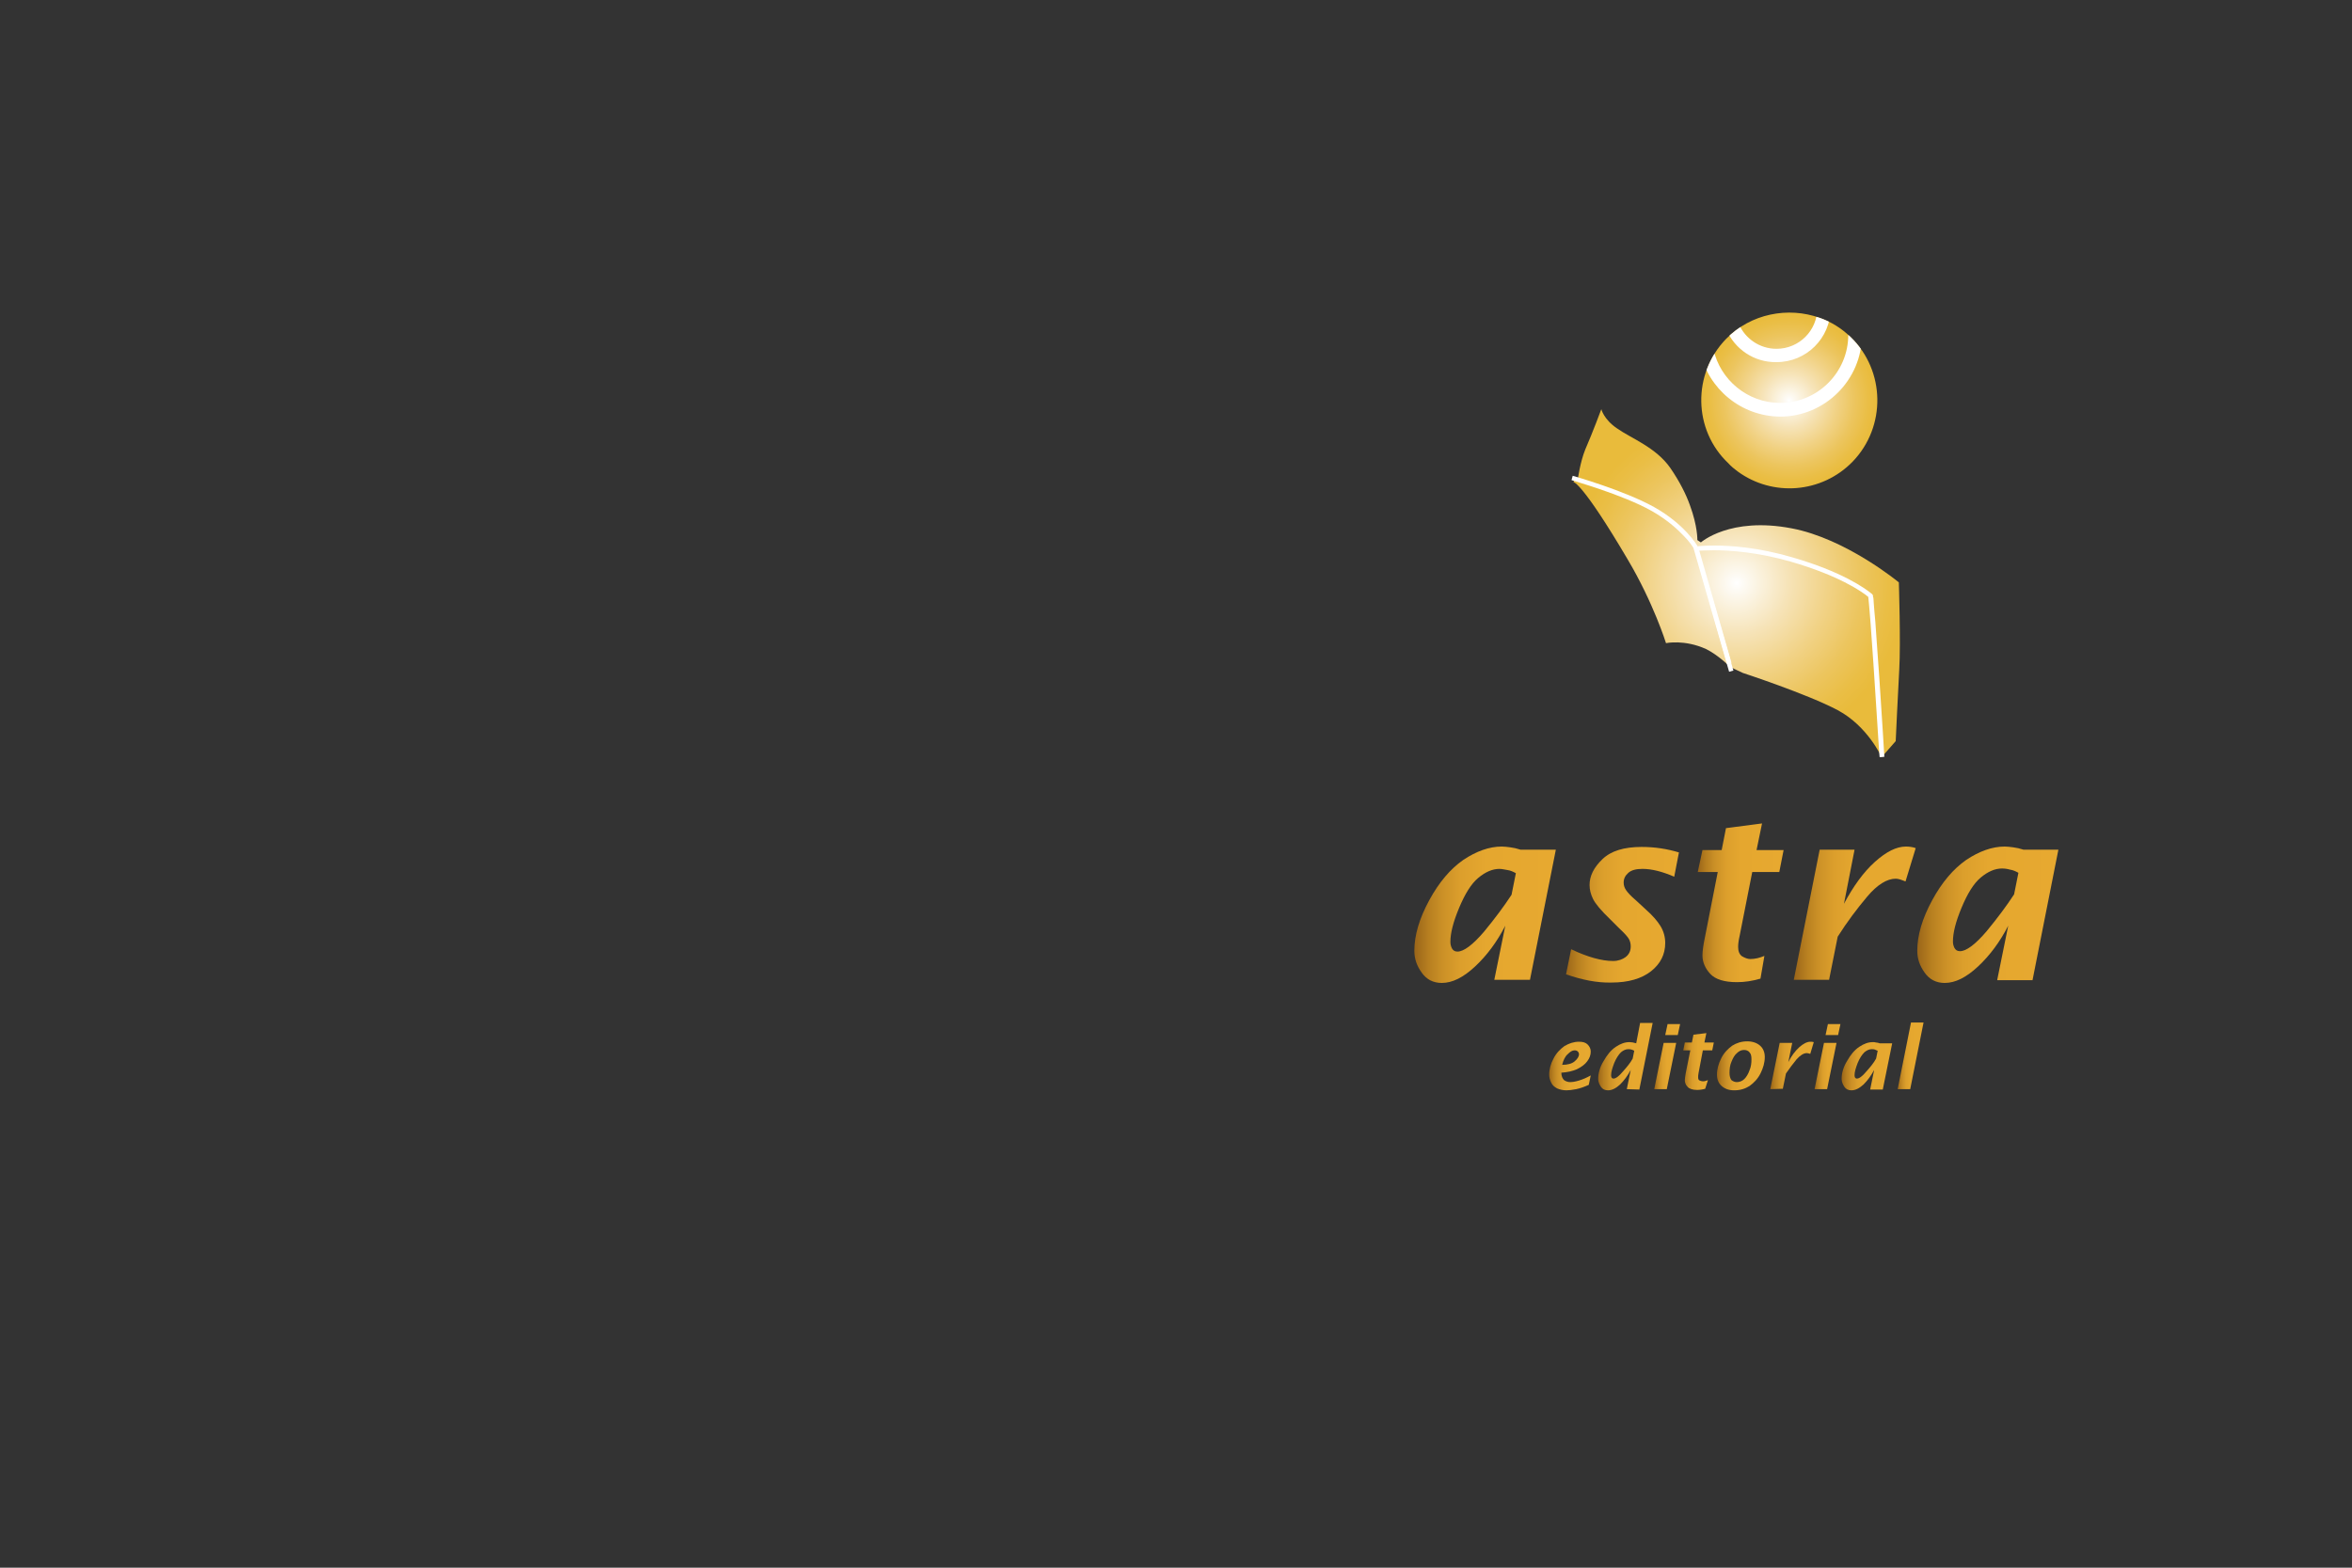 <?xml version="1.0" encoding="utf-8"?>
<!-- Generator: Adobe Illustrator 20.1.0, SVG Export Plug-In . SVG Version: 6.00 Build 0)  -->
<svg version="1.1" id="Layer_1" xmlns="http://www.w3.org/2000/svg" xmlns:xlink="http://www.w3.org/1999/xlink" x="0px" y="0px"
	 viewBox="0 0 600 400" style="enable-background:new 0 0 600 400;" xml:space="preserve">
<rect x="0" y="0" width="600" height="400" fill="#333333" stroke="none"/>
<style type="text/css">
	.st0{fill:url(#SVGID_1_);}
	.st1{fill:url(#SVGID_2_);}
	.st2{fill:url(#SVGID_3_);}
	.st3{fill:url(#SVGID_4_);}
	.st4{fill:url(#SVGID_5_);}
	.st5{fill:url(#SVGID_6_);}
	.st6{fill:url(#SVGID_7_);}
	.st7{fill:url(#SVGID_8_);}
	.st8{fill:url(#SVGID_9_);}
	.st9{fill:url(#SVGID_10_);}
	.st10{fill:url(#SVGID_11_);}
	.st11{fill:url(#SVGID_12_);}
	.st12{fill:url(#SVGID_13_);}
	.st13{fill:url(#SVGID_14_);}
	.st14{fill:url(#SVGID_15_);}
	.st15{fill:#FFFFFF;}
	.st16{fill:url(#SVGID_16_);}
	.st17{clip-path:url(#SVGID_18_);fill:#FFFFFF;}
	.st18{clip-path:url(#SVGID_20_);fill:#FFFFFF;}
</style>
<g id="Capa_2_11_">
	<g>
		<g>
			<g>
				<g>
					
						<linearGradient id="SVGID_1_" gradientUnits="userSpaceOnUse" x1="360.776" y1="168.598" x2="396.844" y2="168.598" gradientTransform="matrix(1 0 0 -1 0 402)">
						<stop  offset="0" style="stop-color:#986419"/>
						<stop  offset="1.606548e-02" style="stop-color:#9E691A"/>
						<stop  offset="0.102" style="stop-color:#B77F20"/>
						<stop  offset="0.205" style="stop-color:#CC9127"/>
						<stop  offset="0.331" style="stop-color:#DC9F2C"/>
						<stop  offset="0.508" style="stop-color:#E5A72F"/>
						<stop  offset="1" style="stop-color:#E7A930"/>
					</linearGradient>
					<path class="st0" d="M381.2,250l2.8-13.8c-2.1,4.1-4.7,7.6-7.7,10.4c-3,2.8-5.8,4.2-8.5,4.2c-2.2,0-3.9-0.9-5.1-2.6
						c-1.3-1.8-1.9-3.6-1.9-5.6c0-4,1.3-8.3,3.8-12.9c2.5-4.6,5.4-8,8.7-10.3c3.3-2.2,6.6-3.4,9.8-3.4c0.7,0,1.4,0.1,2.2,0.2
						c0.8,0.1,1.7,0.3,2.6,0.6h9l-6.6,33.2L381.2,250z M385.6,228.3l1.1-5.5c-0.7-0.4-1.4-0.7-2.1-0.8s-1.4-0.3-2.1-0.3
						c-1.8,0-3.6,0.8-5.4,2.3c-1.8,1.5-3.4,4.1-4.9,7.7c-1.5,3.6-2.2,6.4-2.2,8.6c0,0.6,0.1,1.1,0.4,1.7c0.3,0.5,0.7,0.8,1.4,0.8
						c1.6,0,3.9-1.7,6.8-5.1C381.4,234.3,383.7,231.2,385.6,228.3z"/>
					
						<linearGradient id="SVGID_2_" gradientUnits="userSpaceOnUse" x1="399.472" y1="168.608" x2="428.209" y2="168.608" gradientTransform="matrix(1 0 0 -1 0 402)">
						<stop  offset="0" style="stop-color:#986419"/>
						<stop  offset="1.606548e-02" style="stop-color:#9E691A"/>
						<stop  offset="0.102" style="stop-color:#B77F20"/>
						<stop  offset="0.205" style="stop-color:#CC9127"/>
						<stop  offset="0.331" style="stop-color:#DC9F2C"/>
						<stop  offset="0.508" style="stop-color:#E5A72F"/>
						<stop  offset="1" style="stop-color:#E7A930"/>
					</linearGradient>
					<path class="st1" d="M399.5,248.6l1.3-6.4c4.2,2,7.8,3,10.7,3c1.3,0,2.4-0.4,3.2-1c0.9-0.7,1.3-1.6,1.3-2.7
						c0-0.6-0.1-1.2-0.4-1.8c-0.3-0.6-1.1-1.5-2.6-2.9l-2.2-2.2c-2.4-2.3-3.8-4-4.4-5.2c-0.6-1.2-0.9-2.4-0.9-3.6
						c0-2.3,1.1-4.5,3.3-6.6c2.2-2.1,5.5-3.1,10-3.1c3.4,0,6.5,0.5,9.5,1.4l-1.2,6.2c-3-1.3-5.7-2-8.1-2c-1.6,0-2.8,0.3-3.6,1
						c-0.8,0.7-1.2,1.5-1.2,2.5c0,0.7,0.2,1.3,0.6,1.9c0.4,0.6,1.2,1.5,2.5,2.6l2.6,2.4c1.7,1.5,2.9,2.9,3.7,4.2s1.2,2.8,1.2,4.3
						c0,2.9-1.2,5.3-3.6,7.2c-2.4,1.9-5.8,2.9-10.1,2.9C407.4,250.8,403.5,250,399.5,248.6z"/>
					
						<linearGradient id="SVGID_3_" gradientUnits="userSpaceOnUse" x1="433.083" y1="171.703" x2="455.038" y2="171.703" gradientTransform="matrix(1 0 0 -1 0 402)">
						<stop  offset="0" style="stop-color:#986419"/>
						<stop  offset="1.606548e-02" style="stop-color:#9E691A"/>
						<stop  offset="0.102" style="stop-color:#B77F20"/>
						<stop  offset="0.205" style="stop-color:#CC9127"/>
						<stop  offset="0.331" style="stop-color:#DC9F2C"/>
						<stop  offset="0.508" style="stop-color:#E5A72F"/>
						<stop  offset="1" style="stop-color:#E7A930"/>
					</linearGradient>
					<path class="st2" d="M449.1,249.7c-2.1,0.6-4,0.9-6,0.9c-3.2,0-5.5-0.7-6.8-2.1c-1.3-1.4-2-3-2-4.7c0-1.1,0.2-2.6,0.6-4.5
						l3.3-16.8h-5.1l1.2-5.6h4.9l1.1-5.6l9.2-1.2l-1.4,6.8h6.9l-1.1,5.6h-6.9l-3.2,16.2c-0.3,1.3-0.4,2.2-0.4,2.9
						c0,1.1,0.3,1.9,1,2.4c0.7,0.4,1.4,0.7,2.1,0.7c1.2,0,2.4-0.3,3.6-0.8L449.1,249.7z"/>
					
						<linearGradient id="SVGID_4_" gradientUnits="userSpaceOnUse" x1="457.602" y1="169.011" x2="488.691" y2="169.011" gradientTransform="matrix(1 0 0 -1 0 402)">
						<stop  offset="0" style="stop-color:#986419"/>
						<stop  offset="1.606548e-02" style="stop-color:#9E691A"/>
						<stop  offset="0.102" style="stop-color:#B77F20"/>
						<stop  offset="0.205" style="stop-color:#CC9127"/>
						<stop  offset="0.331" style="stop-color:#DC9F2C"/>
						<stop  offset="0.508" style="stop-color:#E5A72F"/>
						<stop  offset="1" style="stop-color:#E7A930"/>
					</linearGradient>
					<path class="st3" d="M457.6,250l6.6-33.2h8.9l-2.7,13.8c2.4-4.5,5-8.1,7.9-10.7c2.9-2.6,5.5-3.9,7.9-3.9c0.8,0,1.7,0.1,2.5,0.4
						l-2.6,8.5c-1-0.4-1.8-0.7-2.5-0.7c-2.2,0-4.7,1.5-7.3,4.6c-2.6,3.1-5.1,6.4-7.5,10.2l-2.2,11L457.6,250z"/>
					
						<linearGradient id="SVGID_5_" gradientUnits="userSpaceOnUse" x1="488.988" y1="168.641" x2="525.014" y2="168.641" gradientTransform="matrix(1 0 0 -1 0 402)">
						<stop  offset="0" style="stop-color:#986419"/>
						<stop  offset="1.606548e-02" style="stop-color:#9E691A"/>
						<stop  offset="0.102" style="stop-color:#B77F20"/>
						<stop  offset="0.205" style="stop-color:#CC9127"/>
						<stop  offset="0.331" style="stop-color:#DC9F2C"/>
						<stop  offset="0.508" style="stop-color:#E5A72F"/>
						<stop  offset="1" style="stop-color:#E7A930"/>
					</linearGradient>
					<path class="st4" d="M509.5,250l2.8-13.8c-2.1,4.1-4.7,7.6-7.7,10.4c-3,2.8-5.8,4.2-8.5,4.2c-2.2,0-3.9-0.9-5.1-2.6
						c-1.3-1.8-1.9-3.6-1.9-5.6c0-4,1.3-8.3,3.8-12.9s5.4-8,8.7-10.3c3.3-2.2,6.6-3.4,9.8-3.4c0.7,0,1.4,0.1,2.2,0.2
						c0.8,0.1,1.7,0.3,2.6,0.6h8.9l-6.6,33.3H509.5z M513.8,228.2l1.1-5.5c-0.7-0.4-1.4-0.7-2.1-0.8c-0.7-0.2-1.4-0.3-2.1-0.3
						c-1.8,0-3.6,0.8-5.4,2.3c-1.8,1.5-3.4,4.1-4.9,7.7c-1.5,3.6-2.2,6.4-2.2,8.6c0,0.6,0.1,1.1,0.4,1.7c0.3,0.5,0.7,0.8,1.4,0.8
						c1.6,0,3.9-1.7,6.8-5.1C509.6,234.2,511.9,231.1,513.8,228.2z"/>
				</g>
			</g>
			<g>
				
					<linearGradient id="SVGID_6_" gradientUnits="userSpaceOnUse" x1="395.107" y1="130.029" x2="405.792" y2="130.029" gradientTransform="matrix(1 0 0 -1 0 402)">
					<stop  offset="0" style="stop-color:#986419"/>
					<stop  offset="1.606548e-02" style="stop-color:#9E691A"/>
					<stop  offset="0.102" style="stop-color:#B77F20"/>
					<stop  offset="0.205" style="stop-color:#CC9127"/>
					<stop  offset="0.331" style="stop-color:#DC9F2C"/>
					<stop  offset="0.508" style="stop-color:#E5A72F"/>
					<stop  offset="1" style="stop-color:#E7A930"/>
				</linearGradient>
				<path class="st5" d="M405.3,276.8c-1.1,0.5-2.2,0.9-3.2,1.1s-1.9,0.3-2.5,0.3c-0.9,0-1.7-0.2-2.4-0.5c-0.7-0.4-1.2-0.8-1.5-1.5
					c-0.3-0.6-0.5-1.3-0.5-2c0-1.4,0.4-2.8,1.1-4.1c0.7-1.4,1.7-2.4,2.8-3.2c1.2-0.7,2.4-1.1,3.7-1.1c1,0,1.7,0.2,2.2,0.7
					c0.5,0.5,0.8,1.1,0.8,1.8c0,0.9-0.3,1.7-0.9,2.5c-0.6,0.8-1.4,1.4-2.6,2c-1.1,0.5-2.5,0.8-4,0.9c0,0.9,0.3,1.5,0.7,1.9
					c0.4,0.3,1,0.5,1.5,0.5c0.6,0,1.3-0.1,2.3-0.4c1-0.3,1.9-0.7,3-1.3L405.3,276.8z M398.5,271.7c1.4,0,2.5-0.3,3.2-0.9
					c0.7-0.6,1.1-1.2,1.1-1.8c0-0.3-0.1-0.5-0.3-0.7c-0.2-0.2-0.4-0.3-0.8-0.3c-0.6,0-1.1,0.3-1.8,1
					C399.3,269.5,398.8,270.5,398.5,271.7z"/>
				
					<linearGradient id="SVGID_7_" gradientUnits="userSpaceOnUse" x1="407.674" y1="132.487" x2="421.551" y2="132.487" gradientTransform="matrix(1 0 0 -1 0 402)">
					<stop  offset="0" style="stop-color:#986419"/>
					<stop  offset="1.606548e-02" style="stop-color:#9E691A"/>
					<stop  offset="0.102" style="stop-color:#B77F20"/>
					<stop  offset="0.205" style="stop-color:#CC9127"/>
					<stop  offset="0.331" style="stop-color:#DC9F2C"/>
					<stop  offset="0.508" style="stop-color:#E5A72F"/>
					<stop  offset="1" style="stop-color:#E7A930"/>
				</linearGradient>
				<path class="st6" d="M415,277.9l1-4.9c-0.8,1.5-1.7,2.7-2.7,3.7c-1.1,1-2.1,1.5-3.1,1.5c-0.8,0-1.4-0.3-1.8-0.9
					c-0.4-0.6-0.7-1.3-0.7-2c0-1.4,0.4-3,1.4-4.6c0.9-1.6,1.9-2.8,3.1-3.6s2.3-1.2,3.5-1.2c0.5,0,1,0.1,1.7,0.3l1-5.2h3.2l-3.4,17
					L415,277.9L415,277.9z M416.5,270.1l0.4-2c-0.5-0.3-1-0.4-1.5-0.4c-0.7,0-1.3,0.3-1.9,0.8c-0.6,0.6-1.2,1.5-1.7,2.7
					c-0.5,1.3-0.8,2.3-0.8,3.1c0,0.2,0,0.4,0.1,0.6c0.1,0.2,0.3,0.3,0.5,0.3c0.6,0,1.4-0.6,2.4-1.8
					C415,272.3,415.9,271.2,416.5,270.1z"/>
				
					<linearGradient id="SVGID_8_" gradientUnits="userSpaceOnUse" x1="422.021" y1="132.413" x2="428.534" y2="132.413" gradientTransform="matrix(1 0 0 -1 0 402)">
					<stop  offset="0" style="stop-color:#986419"/>
					<stop  offset="1.606548e-02" style="stop-color:#9E691A"/>
					<stop  offset="0.102" style="stop-color:#B77F20"/>
					<stop  offset="0.205" style="stop-color:#CC9127"/>
					<stop  offset="0.331" style="stop-color:#DC9F2C"/>
					<stop  offset="0.508" style="stop-color:#E5A72F"/>
					<stop  offset="1" style="stop-color:#E7A930"/>
				</linearGradient>
				<path class="st7" d="M422,277.9l2.4-11.8h3.2l-2.4,11.8H422z M424.8,264.1l0.6-2.8h3.2l-0.6,2.8H424.8z"/>
				
					<linearGradient id="SVGID_9_" gradientUnits="userSpaceOnUse" x1="429.326" y1="131.109" x2="437.154" y2="131.109" gradientTransform="matrix(1 0 0 -1 0 402)">
					<stop  offset="0" style="stop-color:#986419"/>
					<stop  offset="1.606548e-02" style="stop-color:#9E691A"/>
					<stop  offset="0.102" style="stop-color:#B77F20"/>
					<stop  offset="0.205" style="stop-color:#CC9127"/>
					<stop  offset="0.331" style="stop-color:#DC9F2C"/>
					<stop  offset="0.508" style="stop-color:#E5A72F"/>
					<stop  offset="1" style="stop-color:#E7A930"/>
				</linearGradient>
				<path class="st8" d="M435,277.8c-0.7,0.2-1.4,0.3-2.1,0.3c-1.1,0-2-0.3-2.4-0.8c-0.5-0.5-0.7-1.1-0.7-1.7c0-0.4,0.1-0.9,0.2-1.6
					l1.2-6h-1.8l0.4-2h1.8l0.4-2l3.3-0.4l-0.5,2.4h2.4l-0.4,2h-2.4l-1.1,5.8c-0.1,0.4-0.1,0.8-0.1,1.1c0,0.4,0.1,0.7,0.4,0.8
					c0.3,0.1,0.5,0.2,0.8,0.2c0.4,0,0.8-0.1,1.3-0.3L435,277.8z"/>
				
					<linearGradient id="SVGID_10_" gradientUnits="userSpaceOnUse" x1="437.957" y1="130.007" x2="450.206" y2="130.007" gradientTransform="matrix(1 0 0 -1 0 402)">
					<stop  offset="0" style="stop-color:#986419"/>
					<stop  offset="1.606548e-02" style="stop-color:#9E691A"/>
					<stop  offset="0.102" style="stop-color:#B77F20"/>
					<stop  offset="0.205" style="stop-color:#CC9127"/>
					<stop  offset="0.331" style="stop-color:#DC9F2C"/>
					<stop  offset="0.508" style="stop-color:#E5A72F"/>
					<stop  offset="1" style="stop-color:#E7A930"/>
				</linearGradient>
				<path class="st9" d="M442.4,278.2c-1.4,0-2.4-0.4-3.2-1.1c-0.8-0.7-1.2-1.7-1.2-2.9c0-1.4,0.4-2.8,1.1-4.2
					c0.7-1.4,1.7-2.4,2.8-3.2c1.1-0.7,2.4-1.1,3.8-1.1c1.4,0,2.5,0.4,3.3,1.1s1.2,1.7,1.2,2.9c0,1.4-0.4,2.8-1.1,4.2
					c-0.7,1.4-1.7,2.4-2.8,3.2C445.2,277.8,443.9,278.2,442.4,278.2z M443.1,276.1c0.7,0,1.4-0.3,1.9-0.8c0.5-0.5,1-1.3,1.3-2.2
					c0.4-0.9,0.5-1.9,0.5-2.8c0-0.8-0.1-1.4-0.5-1.8c-0.3-0.4-0.8-0.6-1.4-0.6c-0.7,0-1.3,0.3-1.8,0.8c-0.6,0.5-1,1.2-1.4,2.2
					c-0.4,0.9-0.5,1.9-0.5,2.9c0,0.8,0.2,1.4,0.5,1.8C442.1,275.9,442.5,276.1,443.1,276.1z"/>
				
					<linearGradient id="SVGID_11_" gradientUnits="userSpaceOnUse" x1="451.626" y1="130.156" x2="462.71" y2="130.156" gradientTransform="matrix(1 0 0 -1 0 402)">
					<stop  offset="0" style="stop-color:#986419"/>
					<stop  offset="1.606548e-02" style="stop-color:#9E691A"/>
					<stop  offset="0.102" style="stop-color:#B77F20"/>
					<stop  offset="0.205" style="stop-color:#CC9127"/>
					<stop  offset="0.331" style="stop-color:#DC9F2C"/>
					<stop  offset="0.508" style="stop-color:#E5A72F"/>
					<stop  offset="1" style="stop-color:#E7A930"/>
				</linearGradient>
				<path class="st10" d="M451.6,277.9l2.4-11.8h3.2l-1,4.9c0.8-1.6,1.8-2.9,2.8-3.8c1-0.9,2-1.4,2.8-1.4c0.3,0,0.6,0,0.9,0.1
					l-0.9,3c-0.3-0.1-0.6-0.2-0.9-0.2c-0.8,0-1.7,0.6-2.6,1.6c-0.9,1.1-1.8,2.3-2.7,3.6l-0.8,3.9L451.6,277.9L451.6,277.9z"/>
				
					<linearGradient id="SVGID_12_" gradientUnits="userSpaceOnUse" x1="462.921" y1="132.413" x2="469.427" y2="132.413" gradientTransform="matrix(1 0 0 -1 0 402)">
					<stop  offset="0" style="stop-color:#986419"/>
					<stop  offset="1.606548e-02" style="stop-color:#9E691A"/>
					<stop  offset="0.102" style="stop-color:#B77F20"/>
					<stop  offset="0.205" style="stop-color:#CC9127"/>
					<stop  offset="0.331" style="stop-color:#DC9F2C"/>
					<stop  offset="0.508" style="stop-color:#E5A72F"/>
					<stop  offset="1" style="stop-color:#E7A930"/>
				</linearGradient>
				<path class="st11" d="M462.9,277.9l2.4-11.8h3.2l-2.4,11.8H462.9z M465.7,264.1l0.6-2.8h3.2l-0.6,2.8H465.7z"/>
				
					<linearGradient id="SVGID_13_" gradientUnits="userSpaceOnUse" x1="469.784" y1="130.029" x2="482.626" y2="130.029" gradientTransform="matrix(1 0 0 -1 0 402)">
					<stop  offset="0" style="stop-color:#986419"/>
					<stop  offset="1.606548e-02" style="stop-color:#9E691A"/>
					<stop  offset="0.102" style="stop-color:#B77F20"/>
					<stop  offset="0.205" style="stop-color:#CC9127"/>
					<stop  offset="0.331" style="stop-color:#DC9F2C"/>
					<stop  offset="0.508" style="stop-color:#E5A72F"/>
					<stop  offset="1" style="stop-color:#E7A930"/>
				</linearGradient>
				<path class="st12" d="M477.1,277.9l1-4.9c-0.8,1.5-1.7,2.7-2.7,3.7c-1.1,1-2.1,1.5-3.1,1.5c-0.8,0-1.4-0.3-1.8-0.9
					c-0.4-0.6-0.7-1.3-0.7-2c0-1.4,0.4-3,1.4-4.6c0.9-1.6,1.9-2.8,3.1-3.6s2.3-1.2,3.5-1.2c0.2,0,0.5,0,0.8,0.1
					c0.3,0,0.6,0.1,0.9,0.2h3.2l-2.4,11.8H477.1L477.1,277.9z M478.6,270.1l0.4-2c-0.3-0.1-0.5-0.2-0.7-0.3
					c-0.3-0.1-0.5-0.1-0.8-0.1c-0.7,0-1.3,0.3-1.9,0.8c-0.6,0.6-1.2,1.5-1.7,2.7c-0.5,1.3-0.8,2.3-0.8,3.1c0,0.2,0,0.4,0.1,0.6
					c0.1,0.2,0.3,0.3,0.5,0.3c0.6,0,1.4-0.6,2.4-1.8C477.1,272.3,478,271.2,478.6,270.1z"/>
				
					<linearGradient id="SVGID_14_" gradientUnits="userSpaceOnUse" x1="484.071" y1="132.603" x2="490.652" y2="132.603" gradientTransform="matrix(1 0 0 -1 0 402)">
					<stop  offset="0" style="stop-color:#986419"/>
					<stop  offset="1.606548e-02" style="stop-color:#9E691A"/>
					<stop  offset="0.102" style="stop-color:#B77F20"/>
					<stop  offset="0.205" style="stop-color:#CC9127"/>
					<stop  offset="0.331" style="stop-color:#DC9F2C"/>
					<stop  offset="0.508" style="stop-color:#E5A72F"/>
					<stop  offset="1" style="stop-color:#E7A930"/>
				</linearGradient>
				<path class="st13" d="M484.1,277.9l3.4-17h3.2l-3.4,17H484.1z"/>
			</g>
		</g>
		
			<radialGradient id="SVGID_15_" cx="442.994" cy="253.239" r="43.039" gradientTransform="matrix(1 0 0 -1 0 402)" gradientUnits="userSpaceOnUse">
			<stop  offset="0" style="stop-color:#FFFFFF"/>
			<stop  offset="4.899257e-02" style="stop-color:#FDFAF3"/>
			<stop  offset="0.31" style="stop-color:#F6E3B7"/>
			<stop  offset="0.545" style="stop-color:#F1D285"/>
			<stop  offset="0.745" style="stop-color:#ECC55E"/>
			<stop  offset="0.903" style="stop-color:#EABE45"/>
			<stop  offset="1" style="stop-color:#E9BB3B"/>
		</radialGradient>
		<path class="st14" d="M480,193.2c0,0-3.5-7.9-11.2-12c-7.7-4.1-24.2-9.5-24.2-9.5l-3.2-1.5c0,0-3.1-3.1-6.2-4.6
			c-5.5-2.5-10.2-1.5-10.2-1.5s-3.2-10.3-9.8-21.4C403.6,123,401.4,123,401.4,123l0.5-1.3l0.6,0.6c0,0,0.6-4.4,1.9-7.6
			c2-4.6,4.1-10.3,4.1-10.3s0.6,2.6,4,4.9c3.5,2.5,9.9,4.8,13.6,10.1c2.4,3.5,4,6.7,5,9.5c2,5.4,1.9,8.9,1.9,8.9l0.9,0.6
			c0,0,7.4-6.6,23.1-3.6c13.9,2.6,27.4,13.8,27.4,13.8s0.5,15.3,0.1,22.3c-0.3,5.1-0.9,18.2-0.9,18.2L480,193.2z"/>
		<path class="st15" d="M477.2,159.2c-0.3-3.6-0.5-6.3-0.6-6.9l0,0c-1.8-1.5-7.7-5.5-19.8-9l0,0c-8.4-2.4-15.4-2.9-19.6-2.9l0,0
			c-1.7,0-3,0.1-3.7,0.1l0,0l8.2,28.6l-1.1,0.3l-8.5-29.9l0.7-0.1c0,0,1.7-0.2,4.5-0.2l0,0c4.3,0,11.4,0.5,19.9,3l0,0
			c12.5,3.6,18.5,7.8,20.4,9.4l0,0c0.3,0.4,0.2,0.3,0.2,0.5l0,0c0,0.1,0,0.3,0.1,0.4l0,0c0,0.3,0.1,0.8,0.1,1.4l0,0
			c0.1,1.2,0.2,2.8,0.4,4.7l0,0c0.3,3.9,0.6,9,1,14.1l0,0c0.7,10.2,1.3,20.4,1.3,20.4l0,0l-1.2,0.1
			C479.4,193.2,478.1,171,477.2,159.2L477.2,159.2z"/>
		<path class="st15" d="M432,139.8c-0.2-0.3-0.9-1.5-2.5-3.1l0,0c-1.7-1.8-4.4-4.2-8.1-6.3l0,0c-7.4-4.2-20.4-7.8-20.5-7.9l0,0
			l0.3-1.1c0,0,13.1,3.7,20.8,8l0,0c7.7,4.3,11,9.8,11,9.9l0,0l0,0.1l9.2,31.7l-1.1,0.3L432,139.8L432,139.8z M401,122.5L401,122.5
			L401,122.5L401,122.5z"/>
		
			<radialGradient id="SVGID_16_" cx="456.423" cy="299.796" r="22.446" gradientTransform="matrix(1 0 0 -1 0 402)" gradientUnits="userSpaceOnUse">
			<stop  offset="0" style="stop-color:#FFFFFF"/>
			<stop  offset="4.899257e-02" style="stop-color:#FDFAF3"/>
			<stop  offset="0.31" style="stop-color:#F6E3B7"/>
			<stop  offset="0.545" style="stop-color:#F1D285"/>
			<stop  offset="0.745" style="stop-color:#ECC55E"/>
			<stop  offset="0.903" style="stop-color:#EABE45"/>
			<stop  offset="1" style="stop-color:#E9BB3B"/>
		</radialGradient>
		<path class="st16" d="M440.3,86.5c6.3-6.5,15.9-8.3,23.9-5.4c2.9,1,5.5,2.6,7.9,4.9c8.9,8.6,9.1,22.9,0.5,31.8
			c-7.9,8.1-20.4,9-29.3,2.5c-0.8-0.6-1.7-1.3-2.4-2.1C431.9,109.7,431.7,95.4,440.3,86.5z"/>
		<g>
			<g>
				<defs>
					<path id="SVGID_17_" d="M440.3,86.5c6.3-6.5,15.9-8.3,23.9-5.4c2.9,1,5.5,2.6,7.9,4.9c8.9,8.6,9.1,22.9,0.5,31.8
						c-7.9,8.1-20.4,9-29.3,2.5c-0.8-0.6-1.7-1.3-2.4-2.1C431.9,109.7,431.7,95.4,440.3,86.5z"/>
				</defs>
				<clipPath id="SVGID_18_">
					<use xlink:href="#SVGID_17_"  style="overflow:visible;"/>
				</clipPath>
				<path class="st17" d="M440.4,84.1l3.2-1.4c1.6,3.7,5.3,6.3,9.6,6.3l0,0c5.7,0,10.4-4.6,10.4-10.4l0,0c0-0.5,0-1-0.1-1.5l0,0l0,0
					l3.4-0.5c0.1,0.7,0.1,1.3,0.1,2l0,0c0,7.7-6.2,13.8-13.8,13.8l0,0C447.4,92.5,442.5,89,440.4,84.1L440.4,84.1z"/>
			</g>
			<g>
				<defs>
					<path id="SVGID_19_" d="M440.3,86.5c6.3-6.5,15.9-8.3,23.9-5.4c2.9,1,5.5,2.6,7.9,4.9c8.9,8.6,9.1,22.9,0.5,31.8
						c-7.9,8.1-20.4,9-29.3,2.5c-0.8-0.6-1.7-1.3-2.4-2.1C431.9,109.7,431.7,95.4,440.3,86.5z"/>
				</defs>
				<clipPath id="SVGID_20_">
					<use xlink:href="#SVGID_19_"  style="overflow:visible;"/>
				</clipPath>
				<path class="st18" d="M433.7,89.8l3.4-0.7c1.7,7.8,8.7,13.7,17,13.7l0,0c9.6,0,17.4-7.8,17.4-17.4l0,0c0-0.5,0-1-0.1-1.4l0,0
					l3.5-0.3c0,0.6,0.1,1.1,0.1,1.7l0,0c0,11.5-9.4,20.9-20.9,20.9l0,0C444.1,106.2,435.8,99.2,433.7,89.8L433.7,89.8z"/>
			</g>
		</g>
	</g>
</g>
</svg>
